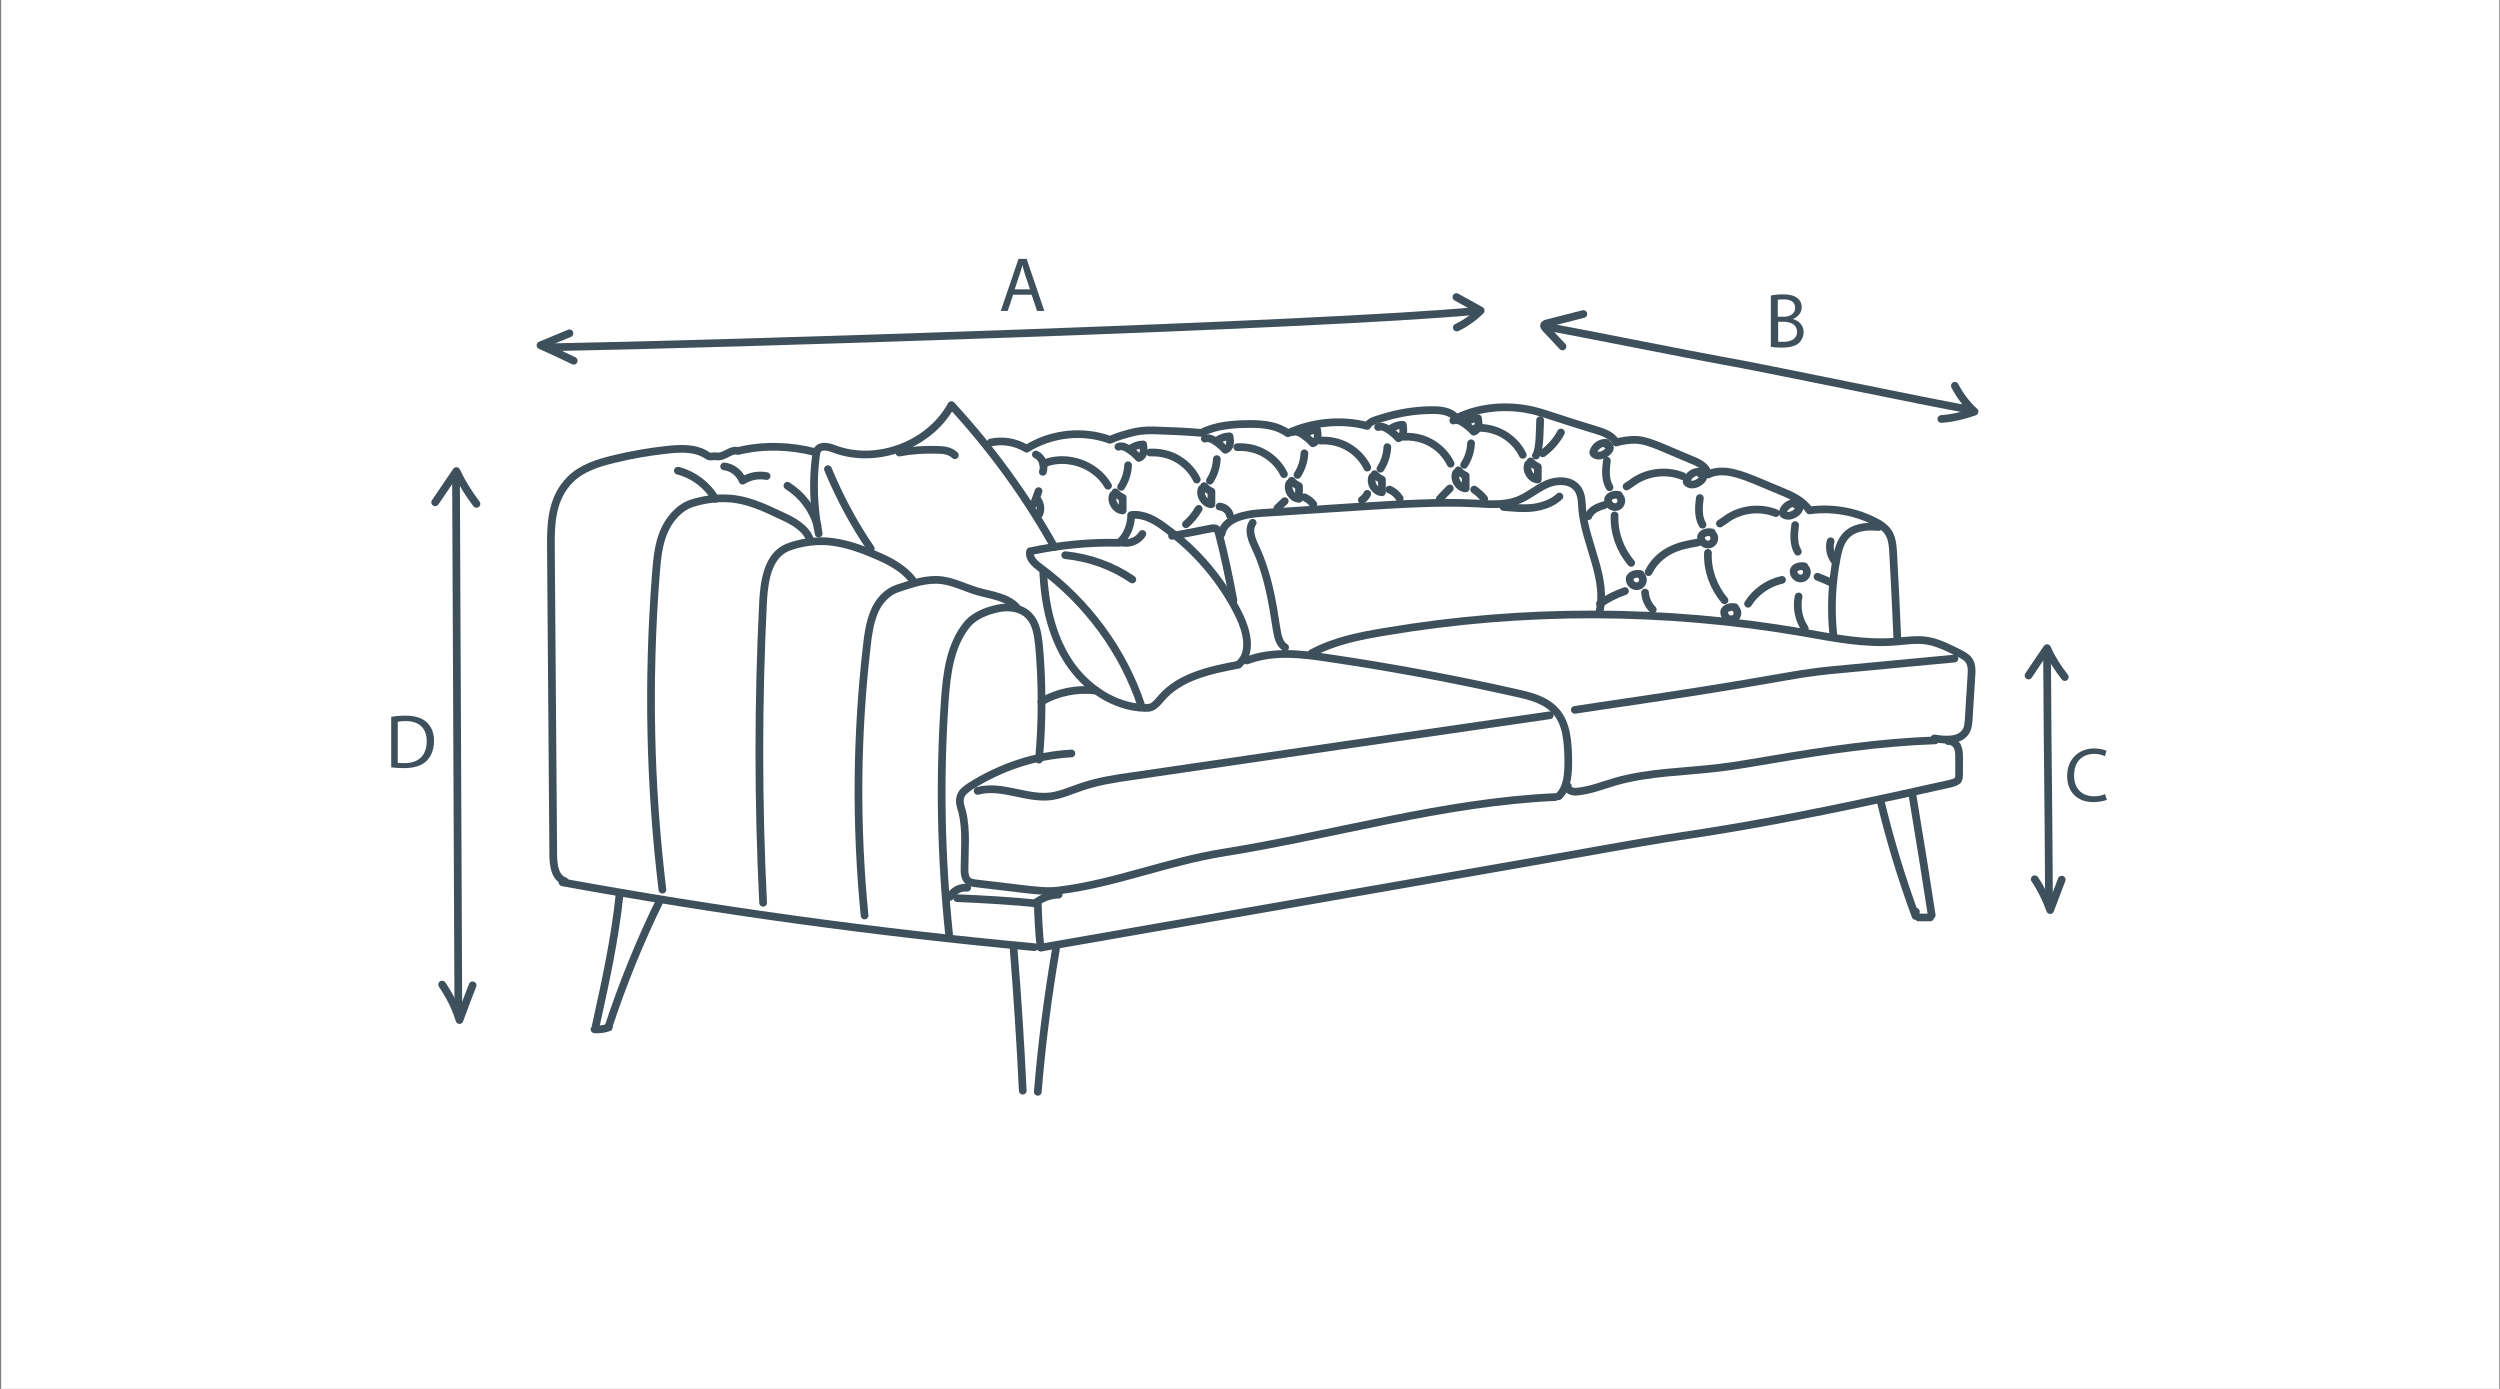 <?xml version="1.0" encoding="utf-8"?>
<!-- Generator: Adobe Illustrator 19.0.0, SVG Export Plug-In . SVG Version: 6.00 Build 0)  -->
<svg version="1.1" id="Layer_1" xmlns="http://www.w3.org/2000/svg" xmlns:xlink="http://www.w3.org/1999/xlink" x="0px" y="0px"
	 viewBox="18 217 648 360" style="enable-background:new 18 217 648 360;" xml:space="preserve">
<rect x="18" y="217" width="648" height="360" fill="#808080" stroke="none"/>
<style type="text/css">
	.st0{fill:#FFFFFF;}
	.st1{fill:#3E505C;}
	.st2{fill:none;stroke:#3E505C;stroke-width:2;stroke-linecap:round;stroke-linejoin:round;stroke-miterlimit:10;}
</style>
<rect x="18.3" y="216.6" class="st0" width="647.5" height="361.1"/>
<g>
	<path class="st1" d="M280.6,293.4l-1.4,4.2h-1.8l4.6-13.5h2.1l4.6,13.5h-1.9l-1.4-4.2H280.6z M285,292.1l-1.3-3.9
		c-0.3-0.9-0.5-1.7-0.7-2.5h0c-0.2,0.8-0.4,1.6-0.7,2.4l-1.3,3.9H285z"/>
</g>
<g>
	<path class="st1" d="M477,293.6c0.8-0.2,2-0.3,3.2-0.3c1.7,0,2.9,0.3,3.7,1c0.7,0.5,1.1,1.3,1.1,2.4c0,1.3-0.9,2.4-2.3,3v0
		c1.3,0.3,2.8,1.4,2.8,3.4c0,1.2-0.5,2-1.1,2.7c-0.9,0.9-2.5,1.3-4.7,1.3c-1.2,0-2.1-0.1-2.7-0.2V293.6z M478.8,299.1h1.6
		c1.8,0,2.9-1,2.9-2.3c0-1.6-1.2-2.2-3-2.2c-0.8,0-1.3,0.1-1.5,0.1V299.1z M478.8,305.5c0.3,0.1,0.8,0.1,1.5,0.1
		c1.8,0,3.5-0.7,3.5-2.6c0-1.8-1.6-2.6-3.5-2.6h-1.4V305.5z"/>
</g>
<g>
	<path class="st1" d="M564.1,424.3c-0.6,0.3-1.9,0.6-3.6,0.6c-3.8,0-6.7-2.4-6.7-6.8c0-4.2,2.9-7.1,7-7.1c1.7,0,2.7,0.4,3.2,0.6
		l-0.4,1.4c-0.7-0.3-1.6-0.6-2.7-0.6c-3.2,0-5.3,2-5.3,5.6c0,3.3,1.9,5.4,5.2,5.4c1.1,0,2.1-0.2,2.8-0.6L564.1,424.3z"/>
</g>
<g>
	<path class="st1" d="M119.4,402.8c1.1-0.2,2.3-0.3,3.7-0.3c2.5,0,4.3,0.6,5.5,1.7c1.2,1.1,1.9,2.7,1.9,4.8c0,2.2-0.7,4-1.9,5.2
		c-1.3,1.3-3.3,1.9-6,1.9c-1.2,0-2.3-0.1-3.2-0.2V402.8z M121.1,414.7c0.4,0.1,1.1,0.1,1.8,0.1c3.7,0,5.7-2.1,5.7-5.7
		c0-3.2-1.8-5.2-5.5-5.2c-0.9,0-1.6,0.1-2,0.2V414.7z"/>
</g>
<g>
	<g>
		<path class="st2" d="M161.2,307c40.6-0.7,199-5.6,239.4-9.4"/>
		<path class="st2" d="M165.6,303.4c-2.5,1-5,2.1-7.5,3.1c2.9,1.3,5.7,2.6,8.6,4"/>
		<path class="st2" d="M395.5,294c2.1,1.2,4.2,2.3,6.3,3.5c-1.8,1.8-3.9,3.3-6.2,4.4"/>
	</g>
	<g>
		<path class="st2" d="M136.2,341.4c0.2,39.8,0.4,97,0.6,136.8"/>
		<path class="st2" d="M130.8,347.2c1.8-2.7,3.7-5.4,5.5-8.1c1.4,3,3.2,5.9,5.2,8.5"/>
		<path class="st2" d="M132.6,472.2c1.9,2.8,3.5,5.9,4.5,9.2c1.1-3,2.2-6,3.4-9"/>
	</g>
	<g>
		<path class="st2" d="M548.6,387c0.2,34.9,0.3,28.3,0.5,63.1"/>
		<path class="st2" d="M543.8,392.1c1.6-2.4,3.2-4.8,4.8-7.1c1.2,2.7,2.8,5.2,4.6,7.5"/>
		<path class="st2" d="M545.4,444.9c1.7,2.5,3,5.2,4,8c1-2.6,2-5.2,3-7.9"/>
	</g>
	<g>
		<path class="st2" d="M419.5,301.8c5.7,1,38.8,7.6,44.5,8.6c11,1.9,53.7,10.9,64.7,12.8"/>
		<path class="st2" d="M428.4,298.4c-3.1,0.8-6.2,1.6-9.4,2.4c-0.4,0.1-0.8,0.3-0.8,0.6c0,0.2,0.2,0.4,0.3,0.6
			c1.5,1.6,3,3.2,4.5,4.8"/>
		<path class="st2" d="M521.2,325.6c2.9-0.2,5.8-0.9,8.6-1.9c-2.1-1.9-3.8-4.2-5.1-6.7"/>
	</g>
	<g>
		<path class="st2" d="M163.8,445.7c40.5,7.4,81.3,13,122.3,16.8"/>
		<path class="st2" d="M164.4,445.4c-2.6-0.9-3-4.2-3-7c-0.2-26.3-0.4-52.7-0.6-79c-0.1-6.8,0.2-13.3,5-18.1c3-3,7.2-4.3,11.3-5.3
			c4.5-1.1,9.1-1.9,13.7-2.4c3.6-0.4,7.6-0.6,10.6,1.5c0.8,0.5,1.5,0,2.4,0.2c1.9,0.3,3.7-2,5.5-1.4c6.5-1.6,13.5-1.4,20,0.3"/>
		<path class="st2" d="M264,459.2c-2.1-20.1-2.5-40.5-1.1-60.7c0.5-7,1.4-14.4,5.9-19.8c1.9-2.2,5.1-3.4,7.9-4
			c2.8-0.6,6.1-0.2,8.1,2c1.8,1.9,2.2,4.8,2.5,7.4c0.9,9.9,0.9,19.9,0,29.8"/>
		<path class="st2" d="M295.7,412.3c-9.3,0.5-18.3,3.5-26.2,8.5c-1,0.7-2.1,1.4-2.5,2.6c-0.5,1.3,0,2.7,0.4,4c1.2,4.9,0.6,10,0.6,15
			c0,1,0.1,2.1,0.8,2.8c0.6,0.6,1.5,0.7,2.4,0.8c4.2,0.5,8.4,1,12.6,1.5c2.9,0.3,5.8,0.7,8.7,0.3c14.6-1.8,28.1-7.5,42.6-9.8
			c28.7-4.6,57-13.1,86-14.4"/>
		<path class="st2" d="M264.2,449.5c0.8-1.6,2.7-2.6,4.5-2.4"/>
		<path class="st2" d="M266.1,449.8c7,0.3,14,0.7,20.9,1.4c0.1,3.8,0.3,7.6,0.7,11.4"/>
		<path class="st2" d="M230.2,355.3c-1.3-6.6-1.6-13.5-0.7-20.2c0.1-0.5,0.1-1,0.4-1.5c0.9-1.3,2.9-0.8,4.4-0.2
			c11,4.1,24.7-1.1,30.3-11.4c10.3,11.2,19.3,23.5,26.7,36.8"/>
		<path class="st2" d="M232.6,338.6c3,7.2,6.7,14.2,11.1,20.6"/>
		<path class="st2" d="M313.9,400.1c-4.7-14.3-14.1-27-26.2-35.9c-1.5-1.1-3.1-2.5-2.7-4.3c7.6-1.6,15.3-2.4,23.1-2.2
			c2-1.8,3.1-4.5,3.1-7.2c3.2-0.4,6.2,1.3,8.7,3.2c8.2,5.9,15,13.9,19.4,23c1.9,4,3.2,9.3,0,12.3"/>
		<path class="st2" d="M288.4,365.3c0.4,8.1,2.1,16.3,6.5,23.1c4.4,6.8,11.9,11.9,19.9,12.1c0.5,0,1.1,0,1.6-0.2
			c1-0.4,1.7-1.3,2.4-2.1c4.8-5.8,12.8-7.5,20.2-8.9"/>
		<path class="st2" d="M308.7,357.6c2,0.5,4.3-0.4,5.4-2.2"/>
		<path class="st2" d="M294.1,360.9c6.2,0.6,12.3,2.8,17.4,6.3"/>
		<path class="st2" d="M251.1,334.3c3.2-0.6,6.5-0.8,9.7-0.7c1.7,0,3.5,0.2,4.7,1.4"/>
		<path class="st2" d="M274.8,331.7c3.2-0.7,6.5-0.1,9.3,1.6c6.4-4,14.6-4.9,21.6-2.3c2-0.9,4.5-1.6,6.7-2.1c2-0.4,4-0.4,6-0.3
			c3.7,0.1,7.4,0.3,11,0.6c3.8-2,8.6-2.3,12.9-2.3c3.3,0,6.8,0.4,9.5,2.4c6.3-2.9,13.9-3.7,20.6-1.9c0.7-1.2,2.1-1.5,3.4-1.9
			c4.3-1.4,8.9-2.2,13.5-2.2c2.3,0,4.8,0.3,6.2,2.1c5.4-2.7,11.9-3.4,17.9-2.4c2.5,0.4,4.9,1.2,7.3,2c3.7,1.2,7.4,2.4,11.1,3.5
			c2,0.6,4.1,1.4,5.1,3.2c1.7-0.5,3.4-0.7,5.1-0.7c2.1,0.1,4.2,0.9,6.2,1.7c2.8,1.2,5.7,2.4,8.5,3.6c1.8,0.7,3.8,1.8,4,3.7
			c4-2,9,0.2,13.2,1.9c1.8,0.8,3.6,1.5,5.5,2.3c2.9,1.2,5.9,2.5,7.6,5.1c5.6-0.8,11.6,0.2,16.6,2.7c1.7,0.8,3.4,1.9,4.2,3.6
			c0.7,1.4,0.8,3,0.9,4.5c0.4,7.6,0.8,15.1,1.1,22.7"/>
		<path class="st2" d="M189.7,447.6c-3.3-27.1-3.8-54.6-1.7-81.8c0.3-3.7,0.6-7.4,2-10.8s4-6.5,7.5-7.6c2.9-0.9,6.3-1.4,9.2-1.2
			c4.8,0.2,9.3,2.3,13.7,4.4c3.1,1.4,6.5,3.2,7.6,6.4"/>
		<path class="st2" d="M215.8,451c-1.3-26-1.3-52.2,0-78.2c0.3-5.4,1.3-11.8,6.3-13.9c3.5-1.4,8.2-2,11.9-1.4
			c3.7,0.5,7.3,1.8,10.8,3.3c3.6,1.5,7.3,3.4,9.7,6.5"/>
		<path class="st2" d="M242.1,454.3c-2.3-23.3-2.1-46.8,0.6-70c0.3-3,0.8-6,1.9-8.7s3.3-5.2,6.1-6.1c3.6-1.2,7.6-2.6,11.4-2.1
			c3.2,0.4,6.2,2,9.3,2.9c3.5,1,7.6,1.4,10.1,4.1"/>
		<path class="st2" d="M193.7,339c4,1,7.6,3.7,9.7,7.3"/>
		<path class="st2" d="M205.7,337.9c2.1,0.2,4,1.7,4.8,3.7c1.8-1.2,4.1-1.6,6.2-1.2"/>
		<path class="st2" d="M222.1,342.9c3.8,2.4,6.6,6.1,7.8,10.4"/>
		<path class="st2" d="M287.9,398.9c4.2-2.5,9.3-3.5,14.2-2.9"/>
		<path class="st2" d="M321.8,355.9c3.3-0.6,6.7-1.2,10-1.9c0.6-0.1,1.2-0.2,1.6,0.2c0.3,0.3,0.4,0.7,0.5,1
			c1.5,5.7,2.7,11.5,3.8,17.4"/>
		<path class="st2" d="M334.6,355.4c0.8-4,5.9-5.1,10-5.4c8.7-0.6,17.4-1.1,26.2-1.7c9.9-0.6,19.9-1.3,29.8-0.8
			c3.5,0.2,7.2,0.5,10.5-0.7c2.8-1,5.1-3.1,7.8-4.3c2.7-1.2,6.4-1.2,8.1,1.3c1,1.5,1,3.3,1.1,5.1c0.8,9.2,6.7,18.1,4.4,27"/>
		<path class="st2" d="M407.7,348.4c2.5,0.2,5.1,0.5,7.6,0.2c2.5-0.3,5.1-1.2,6.9-2.9"/>
		<path class="st2" d="M342.7,352.5c-1.3,1.9-0.2,4.5,0.8,6.6c3.1,6.6,4.3,13.8,5.4,21c0.3,1.8,0.7,3.8,2.2,4.7"/>
		<path class="st2" d="M341.2,388.2c6.8-2.6,14.3-1.7,21.4-0.6c16.2,2.4,32.3,5.4,48.3,9c3.7,0.8,7.7,1.8,10.3,4.7
			c3,3.3,3.2,8.2,3.3,12.7c0,3.4-0.1,7.1-2.5,9.4"/>
		<path class="st2" d="M271.4,422c6.2-1.7,12.7,2.2,19,1.4c2.8-0.4,5.4-1.6,8.1-2.5c4.2-1.4,8.5-2.1,12.9-2.7
			c36.1-5.3,72.2-10.6,108.3-15.8"/>
		<path class="st2" d="M286.5,334.8c1.6,0.7,2.4,2.8,1.8,4.5"/>
		<path class="st2" d="M286,347.6c0.4-1.1,0.8-2.2,1.2-3.3"/>
		<path class="st2" d="M287,346.6c0.7,1,0.9,2.5,0.4,3.6"/>
		<g>
			<path class="st2" d="M288.4,337.2c6-2.5,13.6,0.1,16.8,5.7"/>
			<path class="st2" d="M306.5,345.3c-0.7,1.7,0.7,3.9,2.5,4c0-1.1,0-2.2,0-3.3c-0.7-0.3-1.4-0.8-1.9-1.4"/>
			<path class="st2" d="M310.4,337.6c-0.1,2-0.7,3.9-1.8,5.6"/>
		</g>
		<g>
			<path class="st2" d="M316.1,334.3c6.7-0.3,10.7,4,12.1,7"/>
			<path class="st2" d="M329.5,343.7c-0.7,1.7,0.7,3.9,2.5,4c0-1.1,0-2.2,0-3.3c-0.7-0.3-1.4-0.8-1.9-1.4"/>
			<path class="st2" d="M333.4,336c-0.1,2-0.7,3.9-1.8,5.6"/>
		</g>
		<g>
			<path class="st2" d="M338.7,332.9c6.7-0.3,10.7,4,12.1,7"/>
			<path class="st2" d="M352.2,342.3c-0.7,1.7,0.7,3.9,2.5,4c0-1.1,0-2.2,0-3.3c-0.7-0.3-1.4-0.8-1.9-1.4"/>
			<path class="st2" d="M356.1,334.5c-0.1,2-0.7,3.9-1.8,5.6"/>
		</g>
		<g>
			<path class="st2" d="M360.3,331.2c6.7-0.3,10.7,4,12.1,7"/>
			<path class="st2" d="M373.7,340.6c-0.7,1.7,0.7,3.9,2.5,4c0-1.1,0-2.2,0-3.3c-0.7-0.3-1.4-0.8-1.9-1.4"/>
			<path class="st2" d="M377.6,332.9c-0.1,2-0.7,3.9-1.8,5.6"/>
		</g>
		<g>
			<path class="st2" d="M381.9,330.2c6.7-0.3,10.7,4,12.1,7"/>
			<path class="st2" d="M395.4,339.6c-0.7,1.7,0.7,3.9,2.5,4c0-1.1,0-2.2,0-3.3c-0.7-0.3-1.4-0.8-1.9-1.4"/>
			<path class="st2" d="M399.3,331.9c-0.1,2-0.7,3.9-1.8,5.6"/>
		</g>
		<g>
			<path class="st2" d="M400.6,327.9c6.7-0.3,10.7,4,12.1,7"/>
			<path class="st2" d="M414.1,337.3c-0.7,1.7,0.7,3.9,2.5,4c0-1.1,0-2.2,0-3.3c-0.7-0.3-1.4-0.8-1.9-1.4"/>
			<path class="st2" d="M417.2,325.9c-0.1,2,0,7.6-1.1,9.2"/>
		</g>
		<path class="st2" d="M307.9,332.8c0.8-0.3,1.6,0,2.3,0.4c1.1,0.7,2.1,1.5,3,2.5c0.6-0.2,1.1-0.8,1.2-1.5s0-1.3-0.1-2
			c-1.1,0-2.2,0.4-3.1,1"/>
		<path class="st2" d="M330.3,330.7c0.8-0.3,1.6,0,2.3,0.4c1.1,0.7,2.1,1.5,3,2.5c0.6-0.2,1.1-0.8,1.2-1.5s0-1.3-0.1-2
			c-1.1,0-2.2,0.4-3.1,1"/>
		<path class="st2" d="M353,329c0.8-0.3,1.6,0,2.3,0.4c1.1,0.7,2.1,1.5,3,2.5c0.6-0.2,1.1-0.8,1.2-1.5s0-1.3-0.1-2
			c-1.1,0-2.2,0.4-3.1,1"/>
		<path class="st2" d="M375.2,327.7c0.8-0.3,1.6,0,2.3,0.4c1.1,0.7,2.1,1.5,3,2.5c0.6-0.2,1.1-0.8,1.2-1.5s0-1.3-0.1-2
			c-1.1,0-2.2,0.4-3.1,1"/>
		<path class="st2" d="M394.7,326c0.8-0.3,1.6,0,2.3,0.4c1.1,0.7,2.1,1.5,3,2.5c0.6-0.2,1.1-0.8,1.2-1.5s0-1.3-0.1-2
			c-1.1,0-2.2,0.4-3.1,1"/>
		<path class="st2" d="M417.9,334.5c1.9-1.4,3.6-3.3,4.7-5.4"/>
		<path class="st2" d="M437.6,345.3c-0.6-0.1-1.2-0.1-1.7,0.1c-0.6,0.2-1.1,0.6-1.1,1.2c0,0.3,0.1,0.7,0.3,1
			c0.5,0.8,1.6,1.1,2.4,0.6s1-1.7,0.4-2.4"/>
		<path class="st2" d="M436.5,350.6c-0.2,4.4,1.4,8.9,4.3,12.3"/>
		<path class="st2" d="M439.6,343.1c0.8-0.5,1.5-1,2.2-1.5c3.6-2.3,8.3-2.8,12.3-1.2"/>
		<path class="st2" d="M434.5,336.4c-0.3,2.3-0.5,4.9,0.7,6.9"/>
		<path class="st2" d="M434.4,331.8c-1.5-0.2-3,0.9-3.4,2.3c0,0.1-0.1,0.2,0,0.3c0,0.1,0.1,0.2,0.2,0.3c1,0.8,2.5,0.3,3.5-0.6
			c0.3-0.3,0.6-0.6,0.6-1.1c0-0.4-0.4-0.8-0.8-0.7"/>
		<path class="st2" d="M433.9,347.9c-1.7,0.5-3.5,1.2-4.2,2.9"/>
		<path class="st2" d="M461.7,355c-0.6-0.1-1.2-0.1-1.7,0.1c-0.6,0.2-1.1,0.6-1.1,1.2c0,0.3,0.1,0.7,0.3,1c0.5,0.8,1.6,1.1,2.4,0.6
			c0.8-0.5,1-1.7,0.4-2.4"/>
		<path class="st2" d="M485.7,363.8c-0.6-0.1-1.2-0.1-1.7,0.1c-0.6,0.2-1.1,0.6-1.1,1.2c0,0.3,0.1,0.7,0.3,1
			c0.5,0.8,1.6,1.1,2.4,0.6s1-1.7,0.4-2.4"/>
		<path class="st2" d="M443.2,365.8c-0.6-0.1-1.2-0.1-1.7,0.1c-0.6,0.2-1.1,0.6-1.1,1.2c0,0.3,0.1,0.7,0.3,1
			c0.5,0.8,1.6,1.1,2.4,0.6s1-1.7,0.4-2.4"/>
		<path class="st2" d="M467.7,374.4c-0.6-0.1-1.2-0.1-1.7,0.1c-0.6,0.2-1.1,0.6-1.1,1.2c0,0.3,0.1,0.7,0.3,1
			c0.5,0.8,1.6,1.1,2.4,0.6s1-1.7,0.4-2.4"/>
		<path class="st2" d="M460.7,360.3c-0.2,4.4,1.4,8.9,4.3,12.3"/>
		<path class="st2" d="M463.8,352.7c0.8-0.5,1.5-1,2.2-1.5c3.6-2.3,8.3-2.8,12.3-1.2"/>
		<path class="st2" d="M458.6,346.1c-0.3,2.3-0.5,4.9,0.7,6.9"/>
		<path class="st2" d="M483.3,353.1c-0.3,2.3-0.5,4.9,0.7,6.9"/>
		<path class="st2" d="M458.6,339.3c-1.5-0.2-3,0.9-3.4,2.3c0,0.1-0.1,0.2,0,0.3c0,0.1,0.1,0.2,0.2,0.3c1,0.8,2.5,0.3,3.5-0.6
			c0.3-0.3,0.6-0.6,0.6-1.1c0-0.4-0.4-0.8-0.8-0.7"/>
		<path class="st2" d="M483.5,347.4c-1.5-0.2-3,0.9-3.4,2.3c0,0.1-0.1,0.2,0,0.3c0,0.1,0.1,0.2,0.2,0.3c1,0.8,2.5,0.3,3.5-0.6
			c0.3-0.3,0.6-0.6,0.6-1.1c0-0.4-0.4-0.8-0.8-0.7"/>
		<path class="st2" d="M458.1,357.6c-1.7,0.5-9.3,0.7-12.8,7.7"/>
		<path class="st2" d="M471.1,373.5c1.9-3.1,5.2-5.4,8.8-6.2"/>
		<path class="st2" d="M489.1,366.5c1.1,0.4,2.2,0.9,3.3,1.4"/>
		<path class="st2" d="M492.5,357.3c-0.5,1.8,0,3.9,1.2,5.3"/>
		<path class="st2" d="M504.9,353.6c-3-0.3-6.3,0-8.4,2.2c-1.4,1.5-2,3.6-2.4,5.7c-1.3,6.6-1.6,13.4-0.9,20.1"/>
		<path class="st2" d="M358,386.3c5.9-3.2,12.6-4.5,19.3-5.6c35.6-6,72.2-5.9,107.8,0.2c8,1.4,16.1,3.1,24.3,2.4
			c2.5-0.2,5.1-0.6,7.6-0.3c3.1,0.4,6,1.9,8.8,3.3c1,0.5,2.1,1.1,2.7,2.1c0.6,1.1,0.6,2.4,0.5,3.6c-0.2,3.8-0.5,7.5-0.7,11.3
			c-0.1,1.1-0.1,2.2-0.7,3.2c-1.5,2.6-5.3,2.4-8.2,1.9"/>
		<path class="st2" d="M424.4,420.8c-0.3,1,1.2,1.5,2.2,1.4c3.5-0.3,6.7-1.6,10.1-2.6c8.7-2.5,17.9-2.5,26.9-3.6
			c4.5-0.5,9-1.4,13.5-2.1c14.1-2.4,28.2-4.5,42.5-5"/>
		<path class="st2" d="M286.2,451.2c1.7-1.4,4-2.3,6.2-2.3"/>
		<path class="st2" d="M287.9,462.6c42.5-7.4,85.1-14.9,127.6-22.3c11.1-1.9,22.7-4.1,33.8-5.9c7.3-1.1,14.5-2.2,21.8-3.5
			c17.6-3.1,35.1-6.9,52.5-10.8c0.7-0.2,1.5-0.4,1.9-0.9c0.3-0.5,0.3-1,0.3-1.6c0-1.4,0-2.8,0-4.1c0-1,0-2-0.4-2.9
			c-0.4-0.9-1.4-1.6-2.4-1.5"/>
		<path class="st2" d="M426.2,401c4.2-0.6,8.4-1.3,12.7-1.9c13.6-2,27.1-4.1,40.7-6.5c2.5-0.4,4.9-0.9,7.4-1.2
			c3.3-0.5,6.7-0.8,10-1.1c9.2-0.9,18.4-1.7,27.6-2.6"/>
		<path class="st2" d="M178.6,448.8c-1.2,11.6-3.7,22.9-6.2,34.2"/>
		<path class="st2" d="M189,450.5c-5.2,10.6-9.6,21.5-13.3,32.7"/>
		<path class="st2" d="M172.1,483.8c1.3,0.1,2.6-0.1,3.7-0.5"/>
		<path class="st2" d="M280.7,462.5c1,12.4,1.8,24.8,2.4,37.2"/>
		<path class="st2" d="M291.7,463c-2.1,12.3-3.7,24.6-4.7,37"/>
		<path class="st2" d="M505.5,424.8c2.4,10,5.4,19.9,9,29.6c0-0.4,0-0.8,0.1-1.1"/>
		<path class="st2" d="M513.7,423c1,5.9,1.9,11.9,2.9,17.8c0.7,4.5,1.4,8.9,2.1,13.4"/>
		<path class="st2" d="M515.3,454.8c1,0,2,0,3,0"/>
		<path class="st2" d="M356.1,345.9c0.9,0.4,1.7,1,2.3,1.8"/>
		<path class="st2" d="M378.1,343.9c1.1,0.4,2.1,1.3,2.7,2.3"/>
		<path class="st2" d="M400.1,343.9c1,0.7,1.9,1.5,2.6,2.4"/>
		<path class="st2" d="M334.1,348.3c1.3,0.1,2.5,1.1,2.7,2.3"/>
		<path class="st2" d="M328.7,348.9c-0.9,1.5-2,2.9-3.3,4"/>
		<path class="st2" d="M351,346.9c-0.6,0.6-1.3,1.2-1.9,1.8"/>
		<path class="st2" d="M372.4,345c-0.3,0.7-0.8,1.2-1.4,1.6"/>
		<path class="st2" d="M393.8,343.6c-0.9,0.9-1.8,1.8-2.6,2.7"/>
		<path class="st2" d="M439.2,370.2c-2.3,0.8-4.5,1.9-6.5,3.3"/>
		<path class="st2" d="M444.4,370.6c0.1,1.6,0.8,3.2,2,4.4"/>
		<path class="st2" d="M484.2,371.6c-0.6,2.8,0,5.9,1.6,8.3"/>
	</g>
</g>
</svg>
